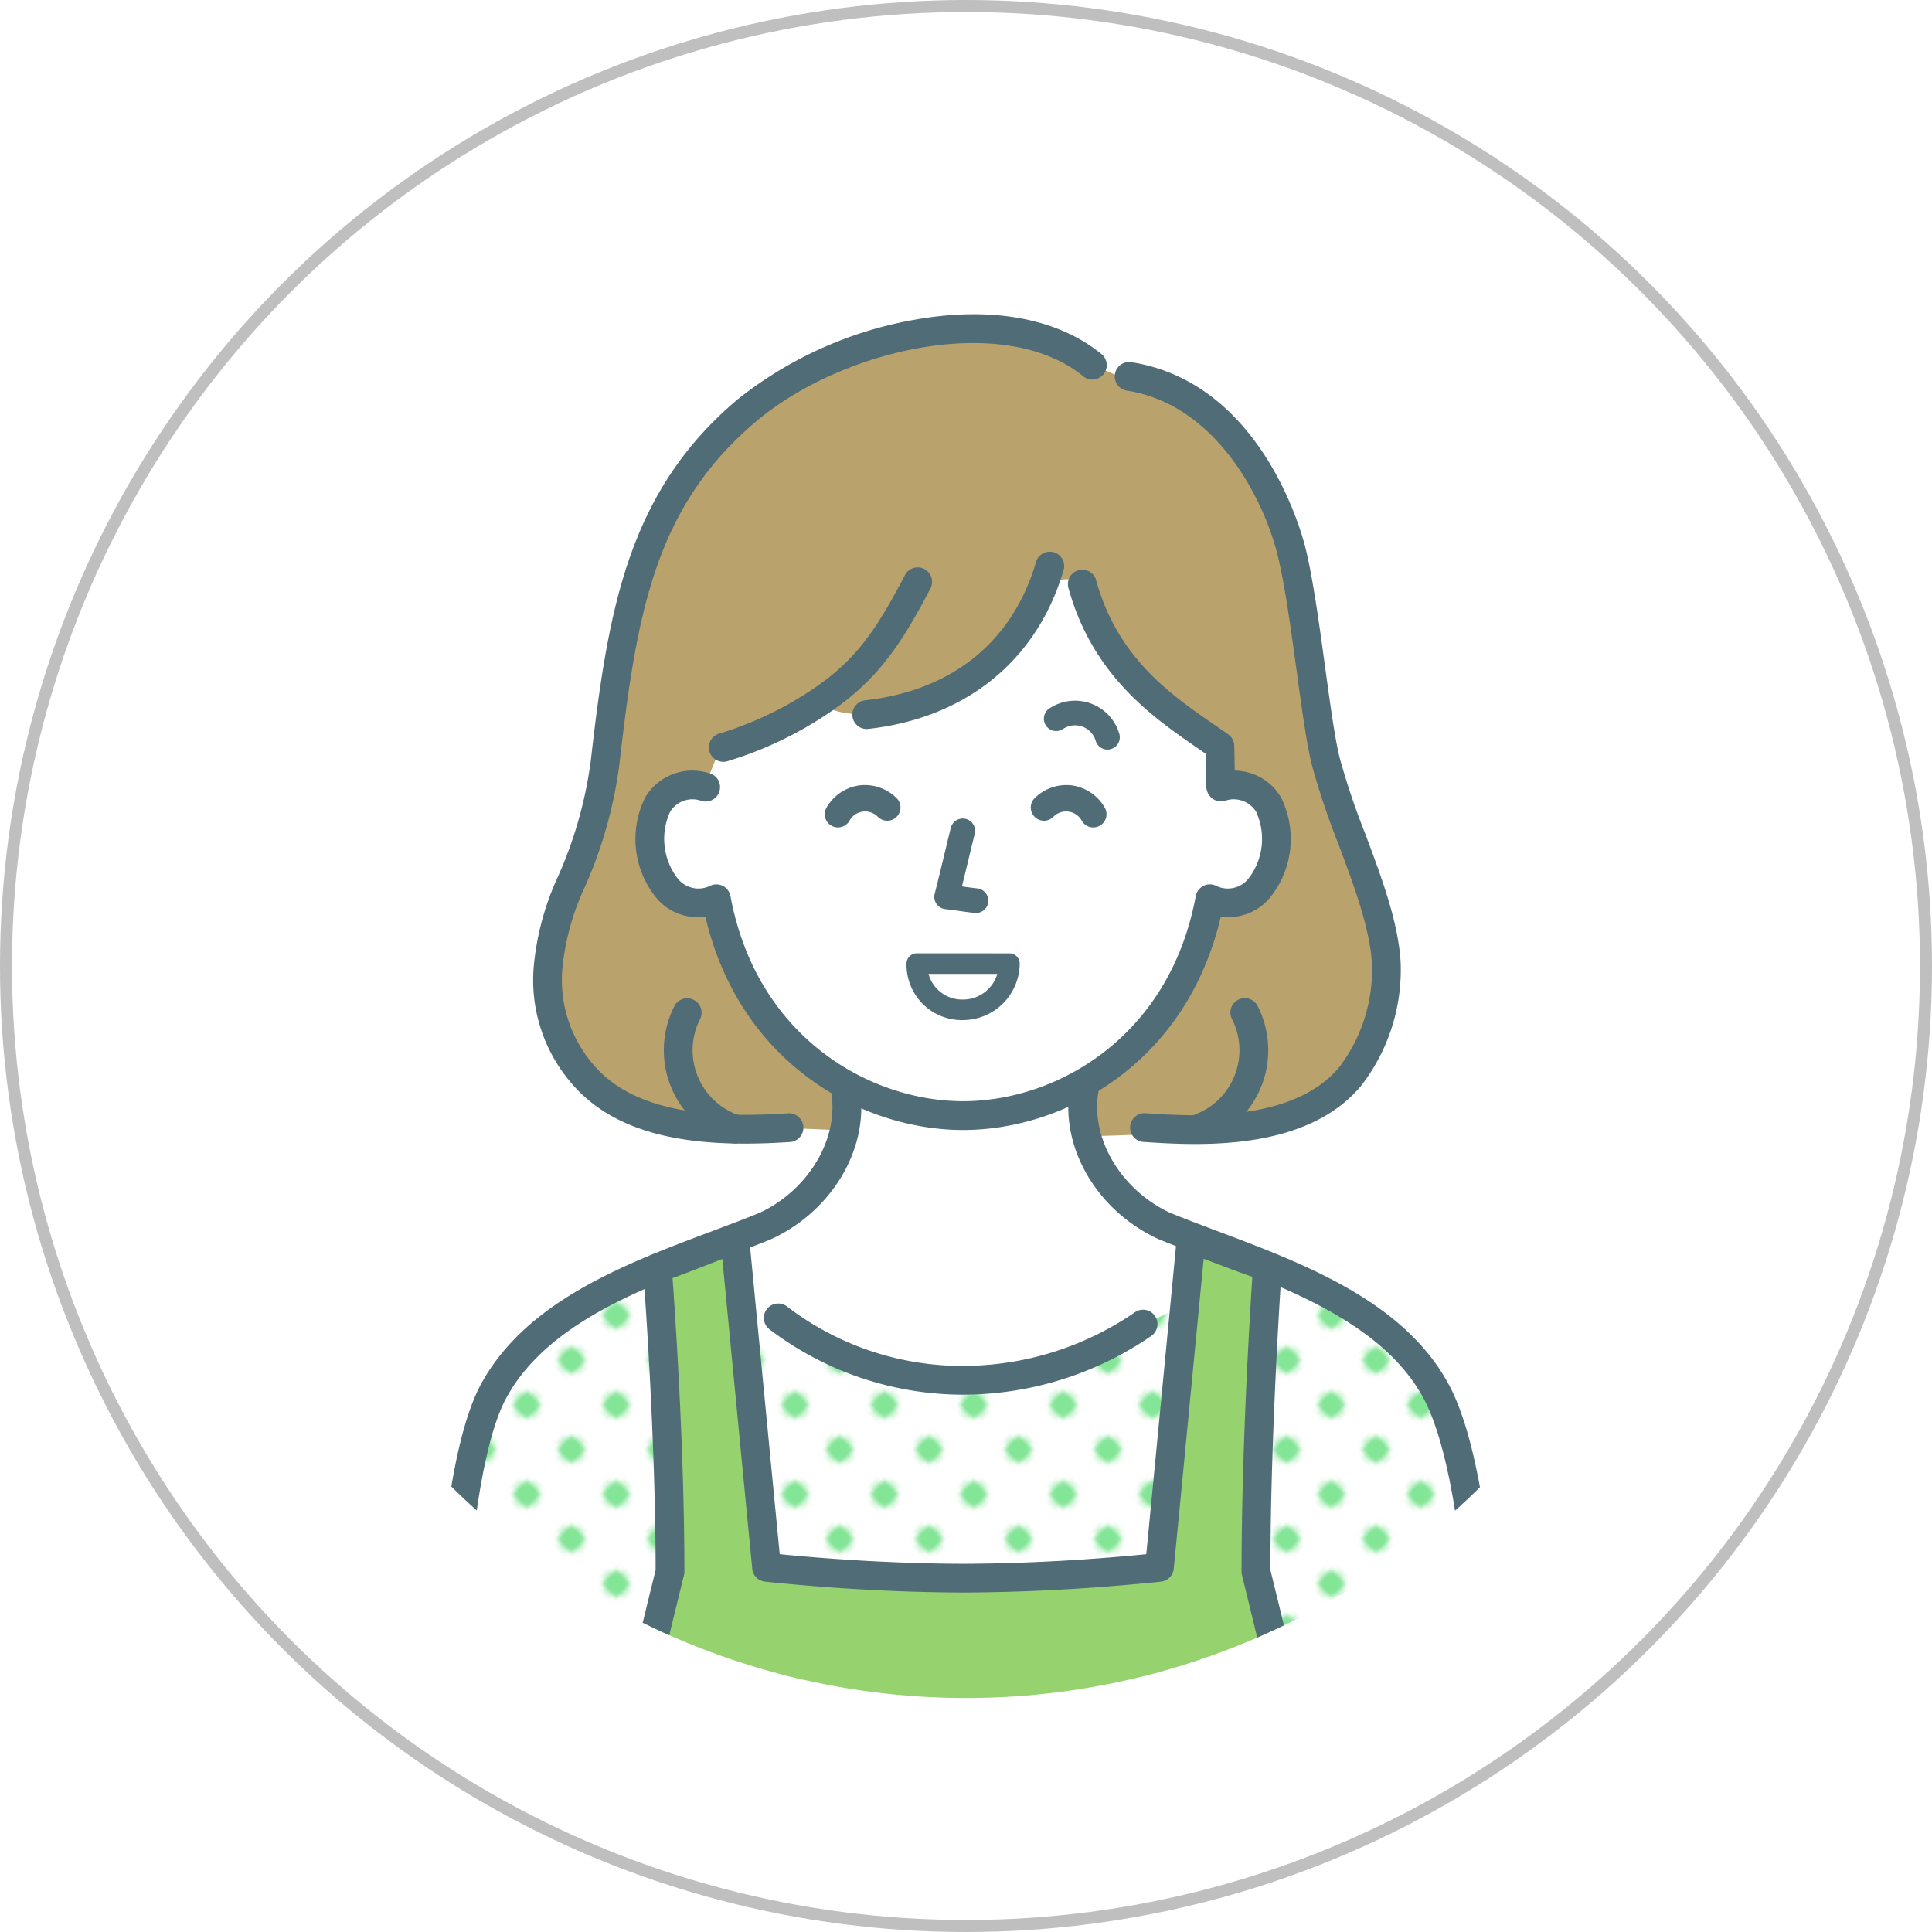<svg xmlns="http://www.w3.org/2000/svg" xmlns:xlink="http://www.w3.org/1999/xlink" viewBox="0 0 161 161">
  <defs>
    <style>
      .cls-1 {
        fill: none;
      }

      .cls-2, .cls-4 {
        fill: #fff;
      }

      .cls-3 {
        fill: #83e596;
      }

      .cls-4 {
        stroke: #bfbfbf;
        stroke-miterlimit: 10;
      }

      .cls-5 {
        clip-path: url(#clip-path);
      }

      .cls-6 {
        fill: url(#新規パターン1_3);
      }

      .cls-7 {
        fill: #baa26c;
      }

      .cls-8 {
        fill: #506c77;
      }

      .cls-9 {
        fill: #96d36e;
      }
    </style>
    <clipPath id="clip-path">
      <circle id="SVGID" class="cls-1" cx="80.5" cy="80.5" r="61"/>
    </clipPath>
    <pattern id="新規パターン1_3" data-name="新規パターン1 3" width="12" height="12" patternTransform="translate(-317.432 27.665) rotate(-45) scale(0.439)" patternUnits="userSpaceOnUse" viewBox="0 0 12 12">
      <rect class="cls-1" width="12" height="12"/>
      <rect class="cls-2" x="11.75" y="11.75" width="12.5" height="12.5"/>
      <rect class="cls-2" x="-0.25" y="11.75" width="12.5" height="12.5"/>
      <rect class="cls-2" x="-12.25" y="11.75" width="12.5" height="12.5"/>
      <rect class="cls-2" x="11.75" y="-0.25" width="12.5" height="12.5"/>
      <g>
        <rect class="cls-2" x="-0.25" y="-0.25" width="12.5" height="12.5"/>
        <circle class="cls-3" cx="6" cy="6" r="2.431"/>
      </g>
      <rect class="cls-2" x="-12.25" y="-0.25" width="12.5" height="12.5"/>
      <rect class="cls-2" x="11.75" y="-12.25" width="12.5" height="12.5"/>
      <rect class="cls-2" x="-0.25" y="-12.25" width="12.5" height="12.5"/>
      <rect class="cls-2" x="-12.25" y="-12.25" width="12.5" height="12.5"/>
    </pattern>
  </defs>
  <g id="レイヤー_6" data-name="レイヤー 6">
    <g>
      <circle class="cls-4" cx="80.5" cy="80.5" r="80"/>
      <g class="cls-5">
        <g>
          <path class="cls-6" d="M122.7,171.908a284.25,284.25,0,0,0,1.022-34.877c-.461-10.537-1.815-23.353-11.656-28.04-3.987-1.9-7.829-4.233-11.356-5.686,0,0-3.531,11.621-20.348,12.239-14.222.523-19.85-12.239-19.85-12.239-1.8.555-6.137,1.588-7.79,2.489,0,0-7.87,5.365-8.565,6.213-4.35,5.3-5.43,9.613-6.335,19.279a206.943,206.943,0,0,0-.257,28.1c.309,4.691.645,12.184.645,12.184Z"/>
          <path class="cls-7" d="M81.243,94.723c-2.537,0-13.163-.72-16.469-.72-5.639,1-17.054.514-18.823-9.867-1.394-8.189,1.772-9.33,2.881-13.588.543-2.083.69-6.654,1.178-11.668.547-5.624,4.014-16.531,9.058-21.576,4.441-4.44,7.456-6.444,11.036-7.661s10.54-4.223,19.861.311l3.594,1.537a12.587,12.587,0,0,1,9.9,5.313,34.2,34.2,0,0,1,5.8,17.884,47.244,47.244,0,0,0,2.2,11.964c1.1,3.262,3.539,9.129,4.082,12.56.825,5.213-1.179,10.781-5.878,13.014C103.749,95.04,86.807,94.723,81.243,94.723Z"/>
          <path class="cls-2" d="M58.784,65.4s-3.554-.673-4.107,1.343c-.722,2.638-.942,5.325,1.447,7.49a3.544,3.544,0,0,0,3.6.819s-.428-.695.944,2.9c2.29,6,5.507,9.538,8.5,11.493A24.7,24.7,0,0,0,80.26,92.967c3.507,0,9.065-2.257,12.03-4.024,6.777-4.04,8.386-14.409,8.386-14.409s4.768,3.025,5.372-4.287a4.056,4.056,0,0,0-4.327-4.791c-.218.03-.062-3.275-.062-3.275a18.322,18.322,0,0,1-7.752-6.76c-1.456-2.3-2.169-4.644-3.157-6.206-1.042-1.647-3.594-.8-4,.022-1.254,2.551-2.428,5.618-6.81,7.85C71.2,61.536,68.212,58.5,68.212,58.5c-2.478,1.721-8.2,3.854-8.2,3.854Z"/>
          <path class="cls-2" d="M61.667,103.305a10.921,10.921,0,0,0,4.695-2.561c5.877-5.786,4.767-10.078,4.767-10.078a20.9,20.9,0,0,0,9.441,2.088c4.855-.272,9.276-1.971,10.169-2.769,0,0-1.072,4.913,1.18,7.581,2.707,3.206,6.085,5.381,7.337,5.739l-.507,5.274s-10.853,6.464-18.314,6.464c-6.879,0-15.454-3.171-18.42-8.039Z"/>
          <path class="cls-8" d="M80.353,116.224h-.148a26.7,26.7,0,0,1-16.032-5.41,1.2,1.2,0,1,1,1.443-1.915,24,24,0,0,0,14.6,4.928h.134a25.338,25.338,0,0,0,14.189-4.446,1.2,1.2,0,1,1,1.356,1.978A27.768,27.768,0,0,1,80.353,116.224Z"/>
          <path class="cls-8" d="M101.721,66.655a1.2,1.2,0,0,1-1.2-1.176l-.051-2.667-.7-.488c-3.693-2.55-8.752-6.042-10.75-13.387a1.2,1.2,0,0,1,2.313-.63c1.768,6.5,6.221,9.574,9.8,12.044.423.292.833.575,1.224.853a1.2,1.2,0,0,1,.5.954l.063,3.275a1.2,1.2,0,0,1-1.176,1.222Z"/>
          <path class="cls-8" d="M38.174,171.908a1.2,1.2,0,0,1-1.192-1.081,244.83,244.83,0,0,1-.822-30.921c.324-8.532,1.272-19.728,3.955-24.616,3.777-6.882,11.995-9.975,19.245-12.7,1.389-.522,2.7-1.016,3.932-1.519,4.133-1.92,6.692-6.288,5.955-10.172a1.2,1.2,0,0,1,2.356-.447c.953,5.02-2.129,10.407-7.329,12.806l-.049.022c-1.27.519-2.606,1.022-4.021,1.555-6.861,2.582-14.637,5.509-17.987,11.612-4.252,7.746-4.527,37.244-2.849,54.148a1.2,1.2,0,0,1-1.074,1.311Q38.233,171.908,38.174,171.908Zm25.6-69.742h0Z"/>
          <path class="cls-8" d="M122.424,171.908a1.2,1.2,0,0,1-1.192-1.344c2.663-21.868,1.45-46.652-2.649-54.121-3.35-6.1-11.127-9.03-17.988-11.612-1.414-.533-2.75-1.036-4.02-1.555l-.049-.022c-5.2-2.4-8.282-7.786-7.329-12.806a1.2,1.2,0,0,1,2.356.447c-.737,3.884,1.822,8.252,5.955,10.172,1.231.5,2.543,1,3.932,1.519,7.25,2.729,15.468,5.822,19.245,12.7,4.746,8.647,5.345,35.712,2.928,55.565A1.2,1.2,0,0,1,122.424,171.908Z"/>
          <path class="cls-8" d="M80.26,94.166c-8.482,0-18.625-5.576-21.479-17.78a4.485,4.485,0,0,1-4.135-1.622,7.773,7.773,0,0,1-.858-8.351,4.557,4.557,0,0,1,5.223-2,1.2,1.2,0,1,1-.522,2.34,2.192,2.192,0,0,0-2.645.89,5.419,5.419,0,0,0,.619,5.554,2.207,2.207,0,0,0,2.775.591,1.2,1.2,0,0,1,1.635.89c2.178,11.74,11.576,17.087,19.387,17.087s17.209-5.347,19.386-17.087a1.2,1.2,0,0,1,1.635-.89,2.206,2.206,0,0,0,2.775-.591,5.414,5.414,0,0,0,.618-5.554,2.19,2.19,0,0,0-2.644-.89,1.141,1.141,0,0,1-.261.029h-.048a1.2,1.2,0,0,1-.1-2.393,4.53,4.53,0,0,1,5.107,2.021,7.773,7.773,0,0,1-.858,8.351,4.486,4.486,0,0,1-4.135,1.622C98.884,88.59,88.742,94.166,80.26,94.166Z"/>
          <path class="cls-8" d="M92.29,62.466a1.028,1.028,0,0,1-.985-.737,1.791,1.791,0,0,0-2.689-1A1.028,1.028,0,1,1,87.5,59.005a3.845,3.845,0,0,1,5.773,2.142,1.026,1.026,0,0,1-.694,1.276A1.016,1.016,0,0,1,92.29,62.466Z"/>
          <path class="cls-8" d="M72.205,60.751a1.2,1.2,0,0,1-.13-2.39c7.285-.8,12.357-4.922,14.281-11.6a1.2,1.2,0,0,1,2.3.663c-2.179,7.564-8.129,12.419-16.323,13.321A1.18,1.18,0,0,1,72.205,60.751Z"/>
          <path class="cls-8" d="M60.266,63.484a1.2,1.2,0,0,1-.284-2.364,29.187,29.187,0,0,0,6-2.6c4.771-2.773,6.625-5.2,9.455-10.643a1.2,1.2,0,0,1,2.127,1.105c-2.873,5.528-5.054,8.517-10.378,11.611a31.143,31.143,0,0,1-6.628,2.86A1.231,1.231,0,0,1,60.266,63.484Z"/>
          <path class="cls-8" d="M99.584,95.334c-1.626,0-3.093-.094-4.237-.168a1.2,1.2,0,1,1,.155-2.393c3.985.258,12.276.793,16.117-3.863a13.432,13.432,0,0,0,2.714-8.548c-.159-2.982-1.509-6.583-2.814-10.065a63.225,63.225,0,0,1-2.19-6.522c-.439-1.748-.847-4.74-1.28-7.907-.49-3.585-1-7.292-1.6-9.683-1.136-4.525-5.065-12.49-12.587-13.641a1.2,1.2,0,0,1,.363-2.37c10.792,1.651,14.2,14.022,14.549,15.427.632,2.519,1.148,6.293,1.646,9.943.424,3.1.823,6.027,1.23,7.647a61.4,61.4,0,0,0,2.11,6.264c1.369,3.653,2.785,7.429,2.963,10.78a15.793,15.793,0,0,1-3.259,10.2C110.054,94.575,104.184,95.334,99.584,95.334Z"/>
          <path class="cls-9" d="M108.757,171.681a137.039,137.039,0,0,0,1.734-15.4c-2.953-12.725-5.825-24.336-5.825-24.336,0-11.947.956-25.429.956-25.429-1.319-.349-5.977-2.262-6.366-2.242,0,0-1.762,18.346-2.636,27.306a164.675,164.675,0,0,1-16.482.9h.225a164.691,164.691,0,0,1-16.482-.9c-.874-8.96-2.636-27.306-2.636-27.306-.389-.02-5.144,2-6.464,2.351,0,0,1.054,13.373,1.054,25.32,0,0-2.872,11.611-5.825,24.336a137.039,137.039,0,0,0,1.734,15.4Z"/>
          <path class="cls-8" d="M62.058,95.3c-5.225,0-10.782-.9-14.262-4.834A13.159,13.159,0,0,1,44.51,80.228a22.913,22.913,0,0,1,2.028-7.271,34.806,34.806,0,0,0,2.7-9.61c1.451-12.752,3.171-22.367,12.14-29.99A32.748,32.748,0,0,1,76.24,26.641c6.33-1.131,11.825-.135,15.474,2.806a1.2,1.2,0,1,1-1.5,1.866c-6.567-5.293-20.057-2.266-27.279,3.871-8.317,7.069-9.878,15.848-11.31,28.434a36.8,36.8,0,0,1-2.857,10.233A20.809,20.809,0,0,0,46.9,80.369a10.8,10.8,0,0,0,2.687,8.509c3.664,4.141,10.553,4.256,16.144,3.895a1.2,1.2,0,0,1,.155,2.392C64.659,95.245,63.369,95.3,62.058,95.3Z"/>
          <path class="cls-8" d="M99.759,95.286a1.2,1.2,0,0,1-.38-2.336,5.726,5.726,0,0,0,3.273-8.053,1.2,1.2,0,0,1,2.132-1.1,8.125,8.125,0,0,1-4.645,11.426A1.2,1.2,0,0,1,99.759,95.286Z"/>
          <path class="cls-8" d="M61.245,95.286a1.2,1.2,0,0,1-.38-.062A8.125,8.125,0,0,1,56.221,83.8a1.2,1.2,0,0,1,2.131,1.1,5.727,5.727,0,0,0,3.274,8.053,1.2,1.2,0,0,1-.381,2.336Z"/>
          <path class="cls-8" d="M108.758,171.908a1.226,1.226,0,0,1-.19-.015,1.2,1.2,0,0,1-1-1.373,142.141,142.141,0,0,0,1.714-15.094c-2.905-12.51-5.756-24.046-5.785-24.162a1.214,1.214,0,0,1-.035-.288c0-10.047.683-21.295.9-24.572-.731-.253-1.665-.6-2.578-.949-.461-.174-1-.378-1.478-.553-.437,4.541-1.77,18.4-2.494,25.826a1.2,1.2,0,0,1-1.07,1.076c-5.689.583-11.032.88-16.328.906h-.329c-5.3-.026-10.639-.323-16.328-.906a1.2,1.2,0,0,1-1.07-1.076c-.723-7.413-2.054-21.25-2.492-25.809-.465.177-.987.38-1.434.555-.964.376-1.951.76-2.715,1.032.236,3.265.987,14.429.987,24.47a1.166,1.166,0,0,1-.036.288c-.028.116-2.879,11.652-5.784,24.162a141.836,141.836,0,0,0,1.714,15.094,1.2,1.2,0,1,1-2.367.378,137.121,137.121,0,0,1-1.75-15.546,1.2,1.2,0,0,1,.031-.31c2.747-11.836,5.456-22.842,5.794-24.211-.009-11.728-1.039-24.948-1.05-25.08a1.2,1.2,0,0,1,.889-1.253c.588-.156,2.157-.767,3.417-1.258,2.657-1.036,3.007-1.147,3.413-1.132a1.2,1.2,0,0,1,1.134,1.083s1.64,17.078,2.54,26.325c5.3.517,10.308.778,15.271.8,4.964-.019,9.971-.28,15.272-.8.9-9.247,2.54-26.325,2.54-26.325a1.2,1.2,0,0,1,1.134-1.083c.4-.016.754.093,3.435,1.1,1.273.48,2.716,1.024,3.3,1.178a1.2,1.2,0,0,1,.889,1.244c-.009.134-.945,13.467-.953,25.2.338,1.37,3.047,12.375,5.794,24.211a1.154,1.154,0,0,1,.03.31,136.481,136.481,0,0,1-1.748,15.546A1.2,1.2,0,0,1,108.758,171.908ZM99.1,104.49h0Zm-37.69,0Z"/>
          <g>
            <path class="cls-8" d="M81.323,76.084a1.046,1.046,0,0,1-.111-.006c-.509-.055-.888-.11-1.254-.163s-.709-.1-1.182-.154a1.028,1.028,0,0,1-.887-1.274c.338-1.332.64-2.59.883-3.6.18-.751.335-1.4.462-1.9a1.028,1.028,0,0,1,1.993.506c-.126.495-.279,1.133-.457,1.874s-.38,1.582-.608,2.5l.092.014c.351.05.7.1,1.178.153a1.027,1.027,0,0,1-.109,2.049Z"/>
            <path class="cls-8" d="M80.269,85.007a4.611,4.611,0,0,1-4.724-4.69.857.857,0,0,1,.856-.875h0l7.718.005a.856.856,0,0,1,.855.895,4.744,4.744,0,0,1-4.644,4.664Zm-2.892-3.851a2.9,2.9,0,0,0,2.892,2.138h.04a2.976,2.976,0,0,0,2.8-2.135Z"/>
          </g>
          <path class="cls-8" d="M89.519,65.48c-.059-.011-.117-.021-.176-.029a3.757,3.757,0,0,0-3.128,1.067,1.1,1.1,0,1,0,1.569,1.546,1.487,1.487,0,0,1,2.36.322,1.1,1.1,0,0,0,1.927-1.069A3.764,3.764,0,0,0,89.519,65.48Z"/>
          <path class="cls-8" d="M71.42,65.48c.058-.011.117-.021.176-.029a3.758,3.758,0,0,1,3.128,1.067,1.1,1.1,0,1,1-1.57,1.546,1.487,1.487,0,0,0-2.36.322,1.1,1.1,0,1,1-1.926-1.069A3.762,3.762,0,0,1,71.42,65.48Z"/>
        </g>
      </g>
    </g>
  </g>
</svg>
